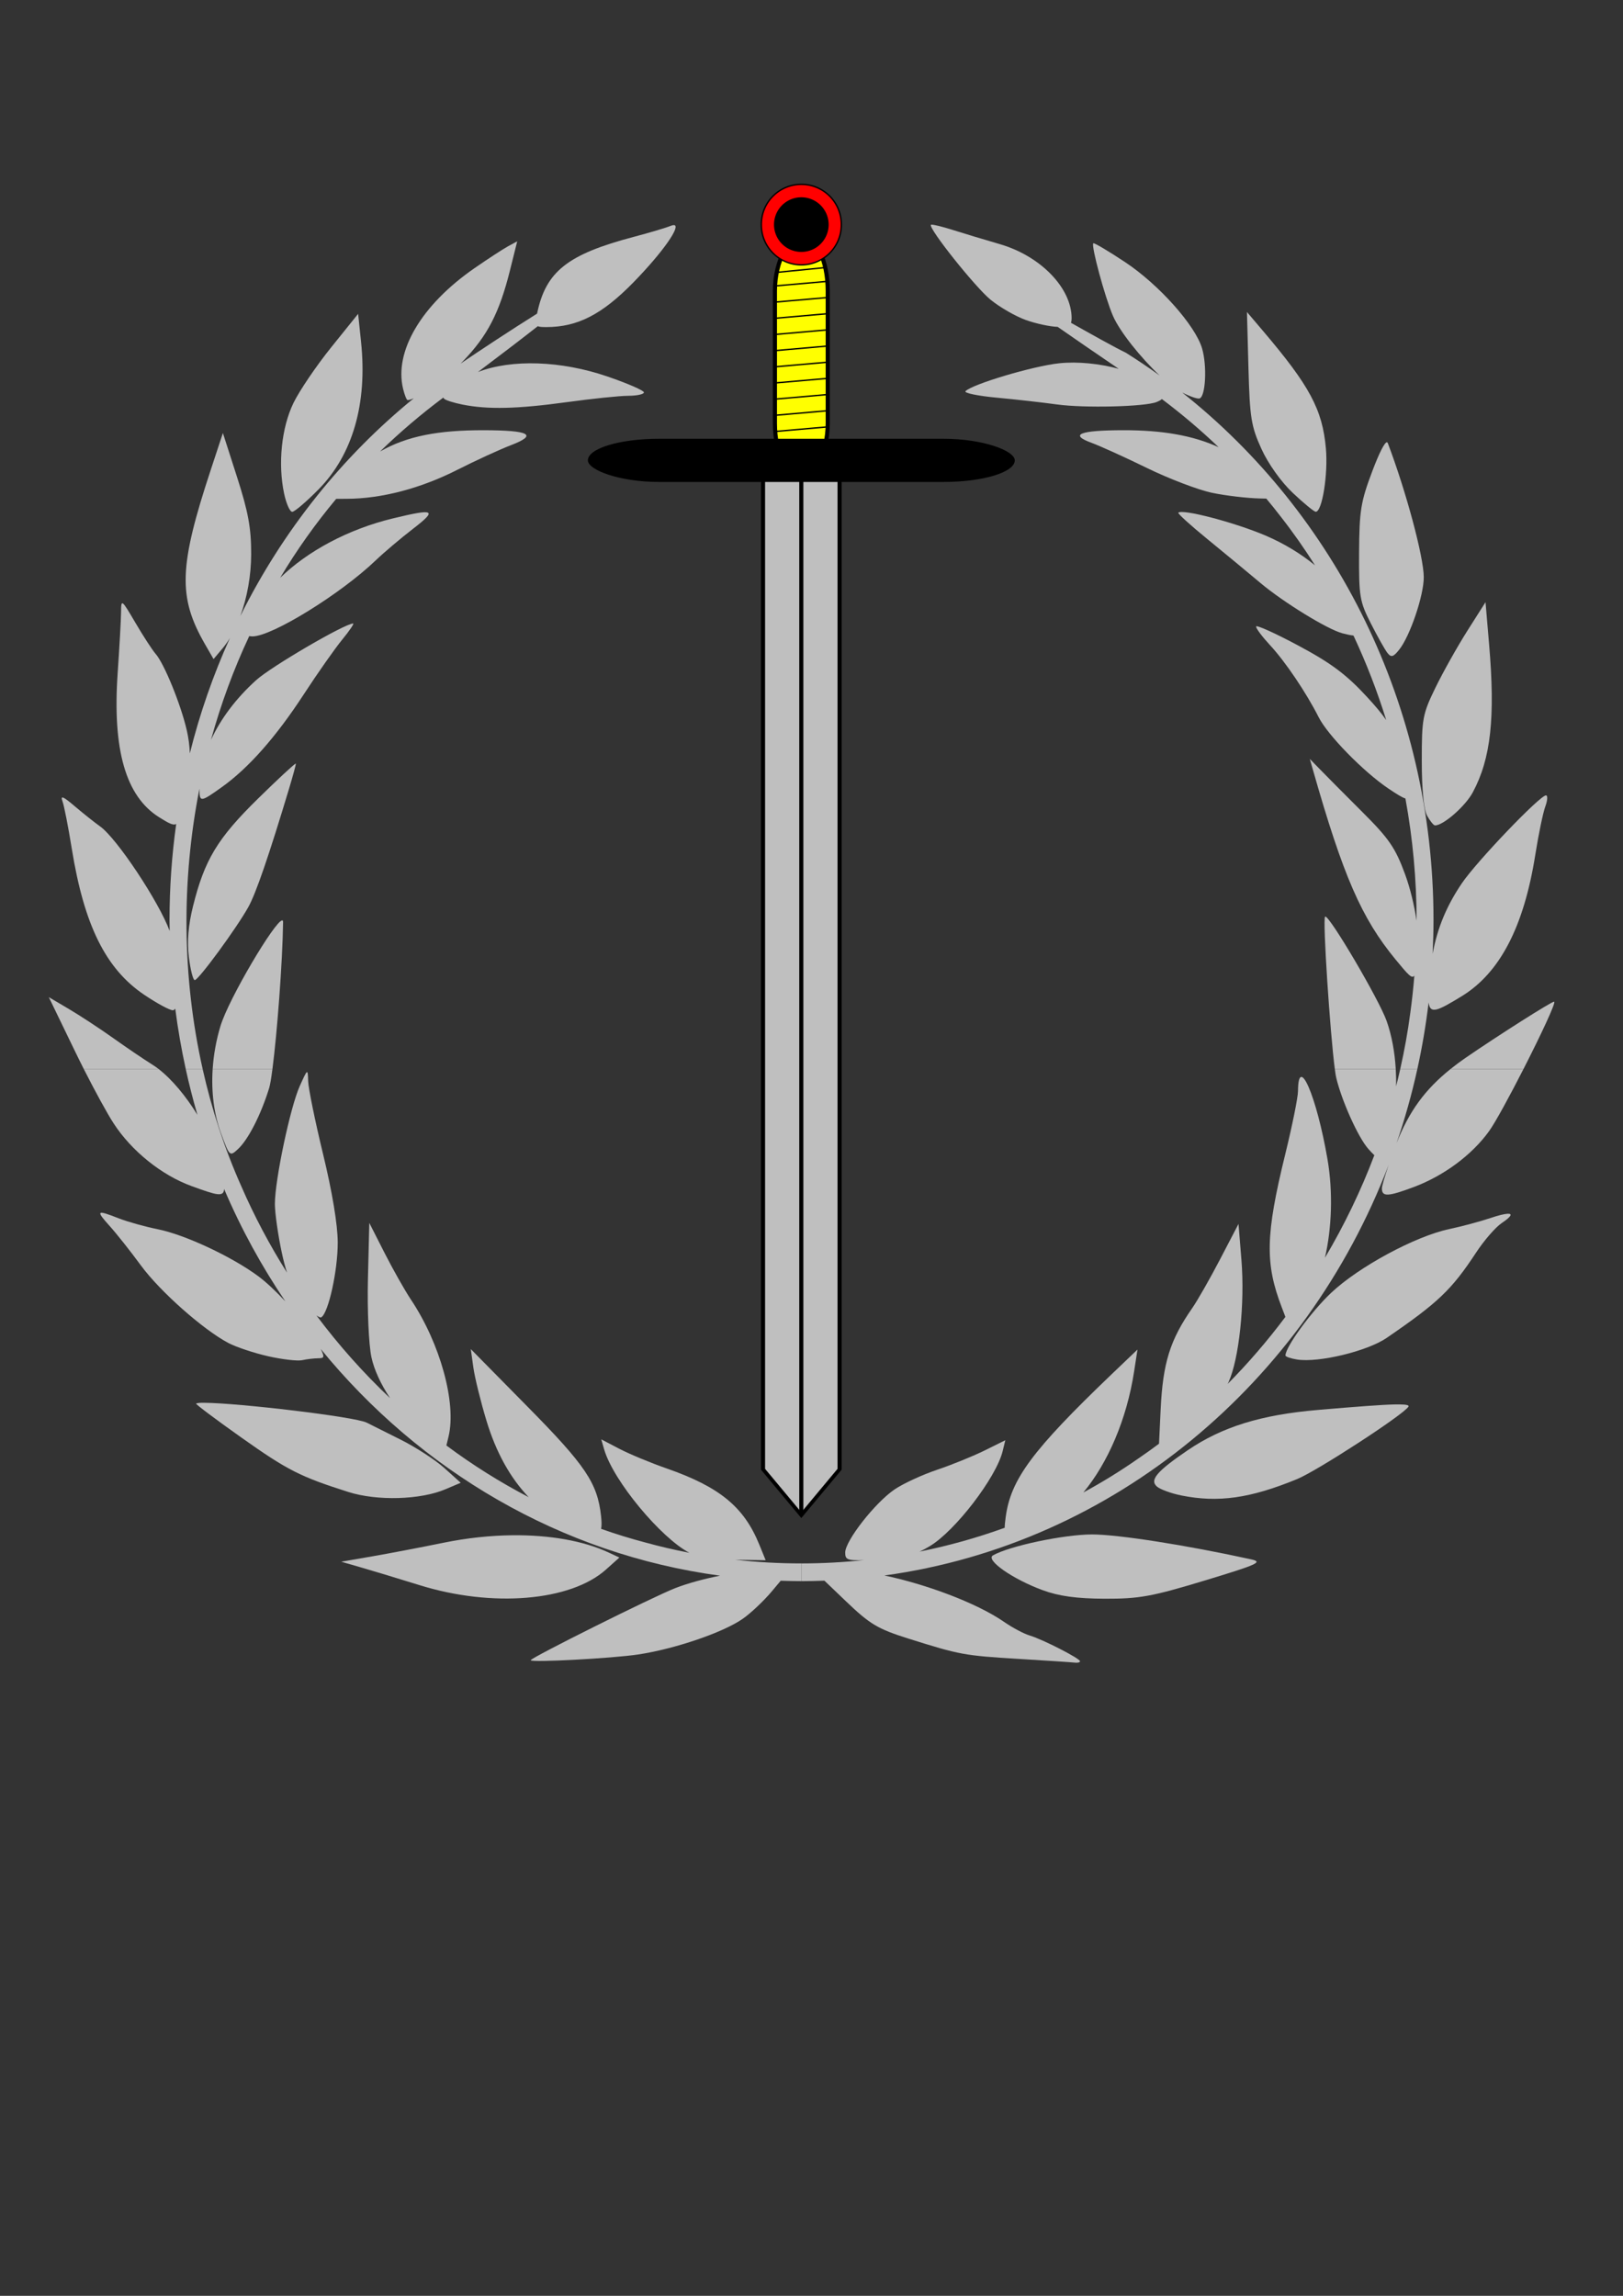 <?xml version="1.0"?><svg width="744.094" height="1052.362" xmlns="http://www.w3.org/2000/svg">
 <rect width="100%" height="100%" fill="#333333" stroke="none"/>
 <g>
  <title>Layer 1</title>
  <g externalResourcesRequired="false" id="layer4" display="inline">
   <g externalResourcesRequired="false" id="g28239">
    <path id="path24664" d="m426.938,102.988c-0.052,0.009 -0.103,0.04 -0.125,0.062c-1.372,1.406 20.214,28.522 27.344,34.344c4.18,3.413 11.439,7.601 16.125,9.281c4.623,1.658 11.151,3.069 14.625,3.156c7.025,4.929 16.459,11.374 27.969,19.219c-8.681,-2.354 -18.755,-3.423 -27.25,-2.531c-11.921,1.251 -39.722,9.527 -42.969,12.781c-0.844,0.847 5.663,2.184 14.438,3c8.774,0.816 21.124,2.21 27.468,3.094c12.415,1.729 40.161,1.07 45.657,-1.094c1.116,-0.44 1.945,-0.879 2.468,-1.375c9.066,6.83 17.776,14.176 26,22.063c-11.851,-5.412 -25.912,-7.814 -43.75,-7.782c-20.004,0.036 -24.857,1.976 -14.5,5.782c3.955,1.452 15.425,6.652 25.469,11.562c10.045,4.91 23.437,10.017 29.781,11.344c6.344,1.327 16.242,2.487 22,2.594l2.875,0.062c2.231,2.694 4.433,5.405 6.563,8.188c5.631,7.187 10.882,14.678 15.781,22.406c-6.496,-5.313 -14.168,-9.994 -22.562,-13.594c-14.058,-6.029 -38.311,-12.39 -40.125,-10.531c-0.36,0.368 5.581,5.759 13.187,11.969c7.606,6.209 18.591,15.296 24.406,20.187c10.607,8.922 30.814,21.332 37.657,23.125c2.108,0.553 3.776,0.899 5.062,1.031c5.86,12.513 10.888,25.454 15,38.719c-2.241,-3.212 -5.01,-6.48 -8.625,-10.406c-9.648,-10.478 -16.485,-15.591 -31.656,-23.719c-10.643,-5.702 -19.375,-9.634 -19.375,-8.719c0,0.915 2.877,4.741 6.375,8.5c6.992,7.516 16.675,21.876 22.344,33.094c4.146,8.204 20.416,24.847 31.812,32.563c3.815,2.583 6.35,4.156 7.938,4.656c3.389,18.46 5.111,37.258 5.125,56.062c-1.101,-7.273 -2.938,-14.943 -5.313,-21.406c-4.431,-12.057 -7.335,-16.286 -19.656,-28.562c-7.953,-7.925 -16.595,-16.636 -19.219,-19.344l-4.781,-4.906l1.406,4.906c13.89,48.773 22.282,68.054 37.875,87c5.955,7.235 7.504,8.987 8.656,7.437c-0.464,5.664 -1.058,11.341 -1.843,16.969c-1.14,8.71 -2.698,17.318 -4.625,25.844l7.843,0c2.2,-9.988 3.925,-20.159 5.157,-30.5c0.662,5.583 4.23,3.825 15.187,-2.875c17.483,-10.691 28.498,-31.817 33.719,-64.781c1.485,-9.377 3.551,-19.347 4.594,-22.157c1.042,-2.81 1.176,-5.125 0.312,-5.125c-2.789,0 -31.769,30.276 -38.531,40.25c-6.975,10.289 -11.212,20.381 -13.438,32.375c0.247,-5.121 0.407,-10.283 0.407,-15.468c0,-98.732 -45.264,-186.476 -115.219,-241.813c3.511,1.796 6.965,2.998 7.937,2.719c2.794,-0.803 3.527,-14.876 1.188,-22.906c-3.075,-10.558 -19.803,-29.306 -35.313,-39.594c-7.665,-5.085 -14.213,-8.965 -14.562,-8.625c-1.089,1.061 5.322,24.754 9,33.25c3.164,7.308 12.825,19.272 21.406,27.344c-5.054,-3.645 -10.221,-7.127 -15.5,-10.438c-5.201,-2.507 -15.246,-8.141 -25.156,-13.719c0.211,-0.534 0.312,-1.222 0.312,-2.062c0,-13.893 -14.246,-28.568 -32.968,-34c-6.724,-1.951 -16.424,-4.869 -21.563,-6.5c-4.496,-1.427 -8.496,-2.421 -9.656,-2.406c-0.083,0.001 -0.136,-0.01 -0.188,0zm144.75,40.031l0.688,25.594c0.612,22.909 1.251,26.816 5.937,37.125c3.087,6.79 8.982,15.091 14.375,20.187c5.033,4.755 9.779,8.645 10.532,8.656c2.961,0.046 5.72,-17.272 4.656,-29.093c-1.599,-17.765 -7.415,-28.61 -28.813,-53.782l-7.375,-8.687zm64.188,59.719c-1.038,-0.096 -3.545,4.827 -6.688,13.156c-5.305,14.062 -5.983,18.071 -6.093,37.406c-0.115,20.148 0.277,22.426 5.406,32.5c3.033,5.958 6.442,12.035 7.594,13.5c1.713,2.181 2.706,1.893 5.437,-1.562c4.976,-6.296 11.256,-24.866 11.219,-33.188c-0.042,-9.319 -8.078,-39.267 -16.5,-61.469c-0.085,-0.223 -0.227,-0.33 -0.375,-0.343zm45.187,73.281l-8.406,13.25c-4.618,7.3 -11.205,19.053 -14.625,26.094c-5.826,11.993 -6.201,14.094 -6.187,33.468c0.009,13.135 0.908,22.311 2.468,25.125c1.351,2.438 2.963,4.407 3.594,4.407c3.838,0 13.901,-8.8 17.313,-15.157c8.321,-15.503 10.366,-34.307 7.468,-68.031l-1.625,-19.156zm-73.468,144.125c-0.033,0.005 -0.072,0.007 -0.094,0.031c-1.171,1.276 2.335,53.7 4.469,69.844l27.937,0c-0.452,-7.661 -1.821,-15.368 -4.187,-22.031c-3.521,-9.916 -26.05,-48.148 -28.125,-47.844zm104.906,39c-1.271,0.007 -25.724,15.527 -40.719,25.844c-2.417,1.663 -4.639,3.343 -6.75,5.031l33.438,0c7.849,-15.371 15.16,-30.882 14.031,-30.875z" stroke-dashoffset="0" stroke-miterlimit="4" stroke-linejoin="round" stroke-linecap="round" stroke-width="2.658" fill="#bfbfbf"/>
    <path id="path24666" d="m611.97,490.019c0.223,1.693 0.438,3.115 0.625,3.906c2.5,10.607 10.045,27.375 14.687,32.656c1.114,1.267 2.152,2.339 2.813,2.938c-6.19,16.344 -13.793,32.09 -22.657,47.031c3.114,-13.396 3.791,-30.028 1.157,-45.281c-4.997,-28.93 -13.42,-48.377 -13.5,-31.156c-0.014,2.915 -2.655,15.938 -5.844,28.937c-9.074,36.989 -9.349,50.157 -1.563,70.313l1.625,4.281c-8.141,10.853 -16.981,21.146 -26.468,30.719c0.126,-0.248 0.268,-0.518 0.375,-0.75c4.849,-10.573 7.556,-36.122 5.937,-56.032l-1.344,-16.562l-8.437,16.187c-4.64,8.898 -10.391,18.974 -12.781,22.407c-10.175,14.614 -13.452,25.103 -14.469,46.343l-0.75,15.813c-3.13,2.34 -6.309,4.612 -9.531,6.812c-8.119,5.671 -16.512,10.851 -25.157,15.532c11.223,-13.515 19.872,-33.477 23.25,-55.375l1.563,-10.125l-11.75,11.218c-36.565,35.01 -46.416,48.333 -48.688,65.688c-0.278,2.127 -0.438,3.647 -0.437,4.781c-12.753,4.626 -25.831,8.265 -39.094,10.938c1.585,-0.694 3.137,-1.544 4.781,-2.532c11.666,-7.004 30.417,-31.455 33.375,-43.531l1.219,-5l-9.469,4.688c-5.209,2.574 -15.007,6.565 -21.781,8.843c-6.773,2.278 -15.547,6.32 -19.5,9c-8.958,6.074 -22.656,23.57 -22.656,28.938c0,3.084 0.716,3.779 8.687,3.469c-9.525,1.008 -19.111,1.521 -28.687,1.531l0,8.125c3.501,-0.001 6.998,-0.089 10.469,-0.219l10,9.563c10.874,10.421 14.476,12.562 28.562,17c23.545,7.416 25.494,7.787 50.75,9.312c12.688,0.766 24.147,1.516 25.469,1.688c1.321,0.171 2.406,-0.102 2.406,-0.625c0,-1.279 -17.069,-10.012 -23.094,-11.813c-2.643,-0.79 -7.88,-3.575 -11.656,-6.187c-12.791,-8.852 -36.147,-17.39 -54.937,-21.313c105.4,-14.465 193.02,-88.245 231.187,-188.219c-1.809,5.329 -3.094,9.667 -3.094,10.782c0,3.93 2.746,3.815 14.688,-0.657c13.71,-5.134 26.603,-14.706 34.406,-25.531c2.958,-4.104 9.555,-16.276 15.813,-28.531l-33.438,0c-11.754,9.4 -19.055,19.5 -24.75,33.969c3.788,-11.042 6.979,-22.382 9.531,-33.969l-7.843,0c-0.602,2.661 -1.232,5.327 -1.907,7.969c0.072,-2.625 0.002,-5.29 -0.156,-7.969l-27.937,0zm79.218,66.344c-1.471,0.07 -4.13,0.707 -7.875,1.968c-4.634,1.561 -13.143,3.844 -18.906,5.063c-15.553,3.288 -41.508,17.303 -54.156,29.25c-9.16,8.652 -20.906,24.774 -20.906,28.687c0,0.548 2.373,1.384 5.281,1.844c9.926,1.572 32.221,-3.806 41.125,-9.906c23.62,-16.185 29.755,-22.024 41,-39.125c3.639,-5.534 8.91,-11.604 11.687,-13.469c4.391,-2.947 5.203,-4.43 2.75,-4.312zm-51.656,87.406c-6.062,0.132 -17.08,0.96 -35.406,2.531c-26.028,2.231 -43.823,7.744 -59.594,18.469c-14.253,9.692 -17.601,13.678 -14.062,16.687c1.499,1.276 6.487,3.104 11.093,4.032c16.954,3.414 31.574,1.343 53.125,-7.5c9.241,-3.793 48.825,-29.54 51.032,-33.188c0.387,-0.641 -0.659,-0.99 -3.875,-1.031c-0.671,-0.009 -1.447,-0.019 -2.313,0zm-138.844,59.594c-12.856,0 -37.924,5.286 -45.437,9.593c-3.596,2.062 8.967,10.871 22.719,15.938c7.475,2.754 15.587,3.886 28.531,3.937c15.768,0.062 21.602,-1.011 45.719,-8.312c24.574,-7.44 26.958,-8.52 21.343,-9.75c-29.782,-6.525 -61.021,-11.406 -72.875,-11.406z" stroke-dashoffset="0" stroke-miterlimit="4" stroke-linejoin="round" stroke-linecap="round" stroke-width="2.658" fill="#bfbfbf"/>
    <path id="path24668" d="m38.407,490.019c5.263,10.366 10.8,20.467 13.656,24.875c8.231,12.7 22.031,23.798 35.812,28.812c11.536,4.197 14.661,5.121 14.875,1.313c7.765,18.2 17.2,35.436 28.094,51.531c-4.314,-4.631 -8.766,-8.829 -12.407,-11.531c-12.094,-8.976 -33.589,-19.033 -46,-21.531c-5.942,-1.197 -14.045,-3.472 -18.031,-5.032c-10.202,-3.99 -10.605,-3.658 -4.094,3.563c3.175,3.52 9.603,11.649 14.281,18.031c8.687,11.852 28.463,29.386 40.062,35.531c3.554,1.883 11.767,4.625 18.25,6.094c6.483,1.469 13.51,2.278 15.625,1.813c2.115,-0.466 5.404,-0.861 7.281,-0.875c2.819,-0.023 3.112,-0.415 1.25,-4.25c45.532,55.767 110.047,94.071 183.063,103.906c-7.247,1.433 -14.668,3.424 -20.5,5.687c-10.074,3.911 -66.31,31.947 -66.313,33.063c-0.002,1.148 37.319,-0.837 49.219,-2.625c16.892,-2.538 38.95,-10.065 47.969,-16.344c3.737,-2.602 9.749,-8.285 13.375,-12.625l4.062,-4.844c3.16,0.107 6.316,0.188 9.5,0.188c0.021,0 0.042,0 0.063,0l0,-8.125c-10.2,0.01 -20.39,-0.551 -30.531,-1.688c0.344,0.008 0.692,0.027 1.031,0.032l13.031,0.187l-2.969,-7.281c-7.008,-17.184 -18.189,-26.341 -42.5,-34.813c-7.309,-2.547 -17.027,-6.582 -21.593,-8.968l-8.313,-4.344l1.313,4.562c4.259,14.63 26.226,40.76 39.093,47.438c-6.746,-1.302 -13.454,-2.86 -20.093,-4.688c-6.874,-1.809 -13.682,-3.898 -20.375,-6.281c0.291,-1.377 0.254,-3.31 -0.032,-5.906c-1.662,-15.115 -7.126,-23.192 -33.843,-50.25l-25.875,-26.25l1.187,8.5c0.655,4.672 3.375,15.681 6.031,24.437c4.367,14.394 10.843,26.077 19.313,34.938c-13.135,-6.842 -25.76,-14.773 -37.719,-23.688l1,-4.125c3.686,-15.367 -3.836,-42.643 -17.281,-62.781c-2.768,-4.146 -8.199,-13.761 -12.063,-21.344l-7,-13.781l-0.625,25.625c-0.341,14.343 0.37,30.122 1.594,35.906c1.222,5.776 4.331,12.434 8.563,18.813c-12.279,-11.598 -23.583,-24.309 -33.782,-37.938c1.06,0.755 1.88,1.11 2.25,0.875c3.308,-2.094 7.556,-21.483 7.532,-34.281c-0.016,-8.105 -2.525,-23.225 -6.719,-40.5c-3.683,-15.165 -6.75,-30.25 -6.844,-33.5c-0.168,-5.828 -0.225,-5.785 -3.875,2.344c-4.337,9.659 -11.375,43.016 -11.375,53.969c0,4.182 1.438,14.282 3.188,22.437c0.759,3.54 1.537,6.461 2.375,9.063c-7.966,-12.634 -15.017,-25.898 -21,-39.688c-7.662,-17.209 -13.548,-35.224 -17.688,-53.656l-7.75,0c1.559,7.104 3.341,14.128 5.375,21.031c-5.26,-8.541 -11.609,-16.233 -17.812,-21.031l-34.312,0zm59.094,0c-0.68,10.414 0.571,20.545 3.75,29.25c3.967,10.864 4.073,10.96 7.875,7.437c4.699,-4.354 10.507,-15.736 14.281,-27.968c0.45,-1.457 0.958,-4.576 1.5,-8.719l-27.406,0zm-5.156,153c-1.33,0.041 -2.165,0.175 -2.438,0.375c-0.321,0.236 8.988,7.221 20.719,15.531c21.186,15.008 26.933,17.933 49.062,24.969c13.231,4.206 33.158,3.627 44.625,-1.281l6.907,-2.938l-7.5,-6.75c-4.126,-3.712 -13.128,-9.57 -20,-13c-6.873,-3.43 -13.867,-6.921 -15.532,-7.781c-5.313,-2.745 -59.046,-9.031 -74.343,-9.125c-0.546,-0.004 -1.057,-0.014 -1.5,0zm142.593,60.719c-10.193,0.102 -20.908,1.244 -31.625,3.437c-10.247,2.097 -24.98,4.905 -32.75,6.25l-14.125,2.438l8.344,2.406c4.598,1.316 17.021,5.057 27.594,8.344c33.302,10.35 69.216,7.356 85.406,-7.125l6.188,-5.532l-4.938,-2.312c-11.572,-5.402 -27.104,-8.077 -44.094,-7.906z" stroke-dashoffset="0" stroke-miterlimit="4" stroke-linejoin="round" stroke-linecap="round" stroke-width="2.658" fill="#bfbfbf"/>
    <path id="rect24609" d="m308.938,103.175c-0.367,-0.007 -0.867,0.11 -1.5,0.375c-1.957,0.821 -9.63,3.107 -17.031,5.063c-30.203,7.979 -40.115,15.831 -44.125,34.906c-0.02,0.095 -0.043,0.157 -0.062,0.25c-11.63,7.264 -26.083,16.793 -35.063,22.906c0.393,-0.389 0.788,-0.773 1.156,-1.156c11.142,-11.596 16.583,-22.038 21.407,-41.25l3.406,-13.656l-4.094,2.218c-2.268,1.225 -9.255,5.77 -15.5,10.094c-24.343,16.855 -36.928,38.163 -32.719,55.344c0.692,2.822 1.607,5.125 2.063,5.125c0.664,0 1.655,-0.313 2.844,-0.844c-32.91,26.789 -60.152,60.823 -79.532,99.813c3.116,-8.495 4.954,-18.546 4.969,-28.375c0.018,-11.889 -1.348,-19.367 -6.469,-35.282l-6.5,-20.218l-5.468,16.593c-14.717,44.544 -15.199,58.572 -2.75,80.188l3.938,6.844l4.281,-5.094c1.135,-1.351 2.202,-2.896 3.219,-4.563c-7.614,16.827 -13.806,34.523 -18.375,52.875c-0.142,-3.65 -0.612,-7.154 -1.406,-10.593c-2.771,-11.993 -10.359,-30.575 -14.312,-35.063c-1.464,-1.662 -5.611,-8.045 -9.219,-14.187c-6.377,-10.858 -6.548,-11.009 -6.594,-4.938c-0.026,3.435 -0.74,16.067 -1.562,28.063c-2.415,35.224 3.719,56.445 19.062,66.031c4.315,2.695 6.405,3.868 7.781,3.031c-2.009,14.388 -3.062,29.092 -3.062,44.063c0,1.672 0.037,3.333 0.062,5c-4.853,-13.239 -24.166,-42.457 -31.937,-47.969c-2.584,-1.833 -7.81,-6.001 -11.625,-9.25c-5.322,-4.534 -6.62,-5.057 -5.562,-2.188c0.758,2.057 2.659,11.829 4.25,21.688c5.655,35.055 15.578,55.077 33.156,66.937c5.788,3.905 11.717,7.125 13.156,7.125c0.432,0 0.801,-0.276 1.125,-0.75c1.202,9.376 2.819,18.602 4.812,27.688l7.75,0c-9.431,-41.986 -9.805,-86.208 -1.469,-128.5c0,6.319 0.427,6.301 10.219,-0.688c12.294,-8.774 24.864,-23.004 37.594,-42.531c6.356,-9.749 14.291,-21.032 17.625,-25.094c3.334,-4.062 5.598,-7.406 5.031,-7.406c-3.783,0 -37.494,19.676 -44.437,25.938c-9.276,8.365 -16.331,17.819 -20.75,27.437c4.513,-16.38 10.368,-32.346 17.562,-47.625c0.401,0.121 0.89,0.16 1.531,0.156c8.965,-0.049 40.375,-19.448 56.469,-34.875c3.758,-3.602 11.432,-10.095 17.031,-14.406c11.354,-8.74 9.988,-9.429 -9.125,-4.812c-20.672,4.993 -39.25,15.071 -51.75,27.25c7.616,-12.774 16.228,-24.866 25.688,-36.188l4.875,-0.031c15.932,-0.053 33.805,-4.74 50.656,-13.281c8.459,-4.288 19.545,-9.366 24.625,-11.313c12.381,-4.744 8.637,-6.806 -12.5,-6.844c-20.872,-0.037 -35.202,2.682 -47.531,9.75c9.129,-8.884 18.838,-17.135 29,-24.718c0.08,0.19 0.182,0.365 0.344,0.531c0.667,0.684 4.492,1.897 8.468,2.687c11.643,2.314 25.026,2.001 47.594,-1.093c11.631,-1.595 24.379,-2.929 28.344,-2.938c3.965,-0.009 7.219,-0.703 7.219,-1.562c0,-0.86 -7.561,-4.148 -16.813,-7.313c-21.186,-7.248 -43.906,-7.981 -59.281,-2.031c11.418,-8.602 20.718,-15.721 27.437,-21c0.752,0.353 2.007,0.406 3.938,0.406c14.297,0 25.552,-5.793 39.937,-20.531c13.572,-13.904 22.054,-26.151 18.5,-26.219zm-144.75,40.688l-12.343,15.343c-6.787,8.43 -14.566,19.886 -17.282,25.469c-5.494,11.293 -7.221,27.829 -4.312,41.563c0.975,4.603 2.654,8.375 3.719,8.375c1.064,0 6.529,-4.657 12.125,-10.344c15.634,-15.888 22.384,-39.336 19.437,-67.531l-1.344,-12.875zm-28.625,206.156c-0.891,0.369 -8.284,7.239 -17.218,16c-18.706,18.341 -24.597,28.126 -29.907,49.594c-2.119,8.567 -2.717,15.965 -1.844,23.125c0.707,5.794 1.914,10.531 2.688,10.531c1.731,0 19.317,-23.993 24.625,-33.594c3.456,-6.25 9.329,-23.3 18.688,-54.406c1.69,-5.62 3.062,-10.666 3.062,-11.219c0,-0.034 -0.034,-0.056 -0.094,-0.031zm-6.187,71.875c-3.229,0.058 -24.516,35.875 -28.313,48.469c-1.952,6.476 -3.136,13.122 -3.562,19.656l27.406,0c2.125,-16.243 4.634,-49.079 4.875,-67.344c0.007,-0.545 -0.133,-0.786 -0.406,-0.781zm-107,35.187l11.469,23.688c1.453,3.005 2.986,6.144 4.562,9.25l34.312,0c-1.005,-0.778 -2.008,-1.477 -3,-2.094c-3.708,-2.306 -11.789,-7.789 -17.969,-12.187c-6.18,-4.399 -15.331,-10.379 -20.312,-13.313l-9.062,-5.344z" stroke-dashoffset="0" stroke-miterlimit="4" stroke-linejoin="round" stroke-linecap="round" stroke-width="2.748" fill="#bfbfbf"/>
   </g>
   <g externalResourcesRequired="false" id="g22727" transform="matrix(0.628 0 0 0.628 133.739 54.175)" display="inline">
    <rect transform="matrix(0 1 -1 0 0 0)" ry="34.768" rx="40.073" y="-391.323" x="85.933" height="38.551" width="176.919" id="rect1983" stroke-miterlimit="4" stroke-width="3" stroke="black" fill="#ffff00"/>
    <path d="m401.265,77.674a29.218,29.218 0 1 1 -58.435,0a29.218,29.218 0 1 1 58.435,0z" id="path1979" stroke-miterlimit="4" stroke="black" fill="#ff0000"/>
    <g transform="matrix(0.373 0 0 0.274 233.257 807.698)" id="g14472" display="inline" stroke-miterlimit="4" stroke-width="9.271" fill="yellow">
     <path d="m297.129,-1987.753l149.837,0l-0,2639.088l-74.919,122.318l-74.919,-122.318l0,-2639.088z" id="rect13578" stroke-miterlimit="4" stroke-linecap="square" stroke-width="8" stroke="black" fill="#bfbfbf"/>
     <path d="m372.047,-1987.259c0,0 0,2759.456 0,2759.456" id="path14470" stroke-miterlimit="4" stroke-width="8" stroke="black" fill-rule="evenodd" fill="#bfbfbf"/>
    </g>
    <rect ry="21.337" rx="51.882" y="233.999" x="216.22" height="31.516" width="311.654" id="rect1985" stroke-miterlimit="4" stroke-width="0" stroke="black" fill="#000000"/>
    <path d="m391.494,77.674a19.447,19.447 0 1 1 -38.894,0a19.447,19.447 0 1 1 38.894,0z" id="path24306" stroke-dashoffset="0" stroke-miterlimit="4" marker-start="none" stroke-linecap="square" stroke="black" fill="#000000"/>
    <g id="g2816" display="inline">
     <path d="m392.188,225.233c0,0 -40.302,3.526 -40.302,3.526" id="path2794" stroke="black" fill-rule="evenodd" fill="#bfbfbf"/>
     <path id="path2796" d="m392.188,213.429c0,0 -40.302,3.526 -40.302,3.526" stroke="black" fill-rule="evenodd" fill="#bfbfbf"/>
     <path d="m392.188,201.626c0,0 -40.302,3.526 -40.302,3.526" id="path2798" stroke="black" fill-rule="evenodd" fill="#bfbfbf"/>
     <path id="path2800" d="m392.188,189.822c0,0 -40.302,3.526 -40.302,3.526" stroke="black" fill-rule="evenodd" fill="#bfbfbf"/>
     <path d="m392.188,178.019c0,0 -40.302,3.526 -40.302,3.526" id="path2802" stroke="black" fill-rule="evenodd" fill="#bfbfbf"/>
     <path id="path2804" d="m392.188,166.215c0,0 -40.302,3.526 -40.302,3.526" stroke="black" fill-rule="evenodd" fill="#bfbfbf"/>
     <path d="m392.188,154.412c0,0 -40.302,3.526 -40.302,3.526" id="path2806" stroke="black" fill-rule="evenodd" fill="#bfbfbf"/>
     <path id="path2808" d="m392.188,142.608c0,0 -40.302,3.526 -40.302,3.526" stroke="black" fill-rule="evenodd" fill="#bfbfbf"/>
     <path d="m392.188,130.805c0,0 -40.302,3.526 -40.302,3.526" id="path2810" stroke="black" fill-rule="evenodd" fill="#bfbfbf"/>
     <path id="path2812" d="m392.188,119.001c0,0 -40.302,3.526 -40.302,3.526" stroke="black" fill-rule="evenodd" fill="#bfbfbf"/>
     <path d="m389.946,108.983c0,0 -35.819,3.562 -35.819,3.562" id="path2814" stroke="black" fill-rule="evenodd" fill="#bfbfbf"/>
    </g>
   </g>
  </g>
 </g>
</svg>